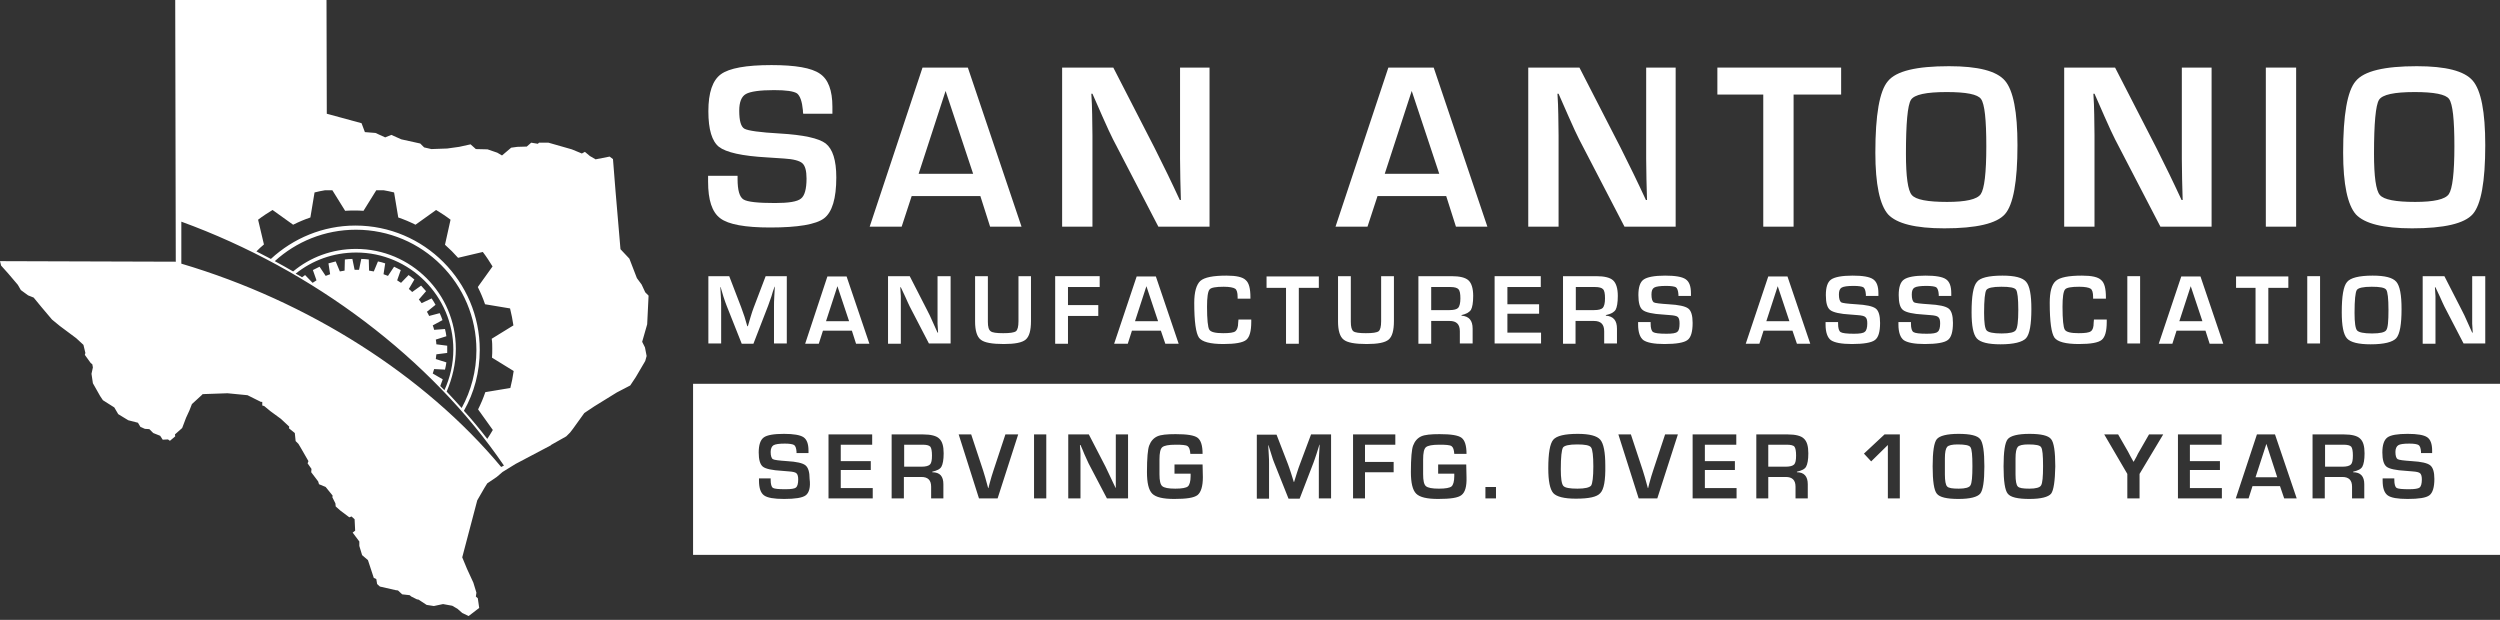 <?xml version="1.0" encoding="UTF-8"?> <svg xmlns="http://www.w3.org/2000/svg" width="242" height="60" viewBox="0 0 242 60" fill="none"><rect x="0" y="0" width="242" height="60" fill="#333333" stroke="none"/><path d="M196.341 43.021C195.802 43.021 195.453 43.102 195.318 43.263C195.183 43.425 195.103 43.775 195.103 44.367V45.175V45.928C195.103 46.548 195.183 46.952 195.318 47.086C195.453 47.248 195.829 47.302 196.449 47.302C197.068 47.302 197.472 47.194 197.579 46.978C197.714 46.763 197.768 46.144 197.768 45.121C197.768 44.071 197.714 43.479 197.579 43.29C197.472 43.102 197.068 43.021 196.341 43.021Z" fill="white"></path><path d="M218.336 46.198H220.436L219.386 42.967L218.336 46.198Z" fill="white"></path><path d="M172.946 43.048H171.169V45.175H172.865C173.269 45.175 173.538 45.094 173.673 44.96C173.807 44.825 173.861 44.529 173.861 44.098C173.861 43.667 173.807 43.371 173.7 43.237C173.592 43.102 173.323 43.048 172.946 43.048Z" fill="white"></path><path d="M152.674 43.021C151.893 43.021 151.435 43.129 151.301 43.317C151.166 43.532 151.085 44.233 151.085 45.417C151.085 46.305 151.166 46.844 151.328 47.032C151.489 47.221 151.947 47.302 152.701 47.302C153.428 47.302 153.858 47.194 154.02 47.005C154.155 46.79 154.235 46.171 154.235 45.148C154.235 44.125 154.155 43.506 154.02 43.317C153.885 43.102 153.428 43.021 152.674 43.021Z" fill="white"></path><path d="M189.503 43.021C188.965 43.021 188.615 43.102 188.48 43.263C188.345 43.425 188.265 43.775 188.265 44.367V45.175V45.928C188.265 46.548 188.345 46.952 188.48 47.086C188.615 47.248 188.992 47.302 189.611 47.302C190.23 47.302 190.634 47.194 190.741 46.978C190.876 46.763 190.93 46.144 190.93 45.121C190.93 44.071 190.876 43.479 190.741 43.29C190.634 43.102 190.203 43.021 189.503 43.021Z" fill="white"></path><path d="M226.843 43.048H225.066V45.175H226.762C227.166 45.175 227.436 45.094 227.57 44.96C227.705 44.825 227.759 44.529 227.759 44.098C227.759 43.667 227.705 43.371 227.597 43.237C227.462 43.102 227.22 43.048 226.843 43.048Z" fill="white"></path><path d="M67.089 37.152V53.709H242V37.152H67.089ZM77.993 47.948C77.67 48.19 76.97 48.298 75.893 48.298C74.924 48.298 74.278 48.19 73.954 47.948C73.631 47.706 73.47 47.248 73.47 46.521V46.306H74.6V46.44C74.6 46.871 74.681 47.14 74.816 47.221C74.977 47.329 75.381 47.356 76.054 47.356C76.593 47.356 76.916 47.302 77.05 47.194C77.185 47.087 77.266 46.817 77.266 46.413C77.266 46.117 77.212 45.929 77.104 45.821C76.997 45.714 76.754 45.66 76.377 45.633L75.731 45.579C74.762 45.525 74.116 45.39 73.847 45.175C73.578 44.96 73.443 44.502 73.443 43.802C73.443 43.075 73.604 42.59 73.927 42.348C74.251 42.106 74.924 41.998 75.893 41.998C76.808 41.998 77.454 42.106 77.777 42.321C78.1 42.537 78.262 42.967 78.262 43.614V43.856H77.104C77.104 43.802 77.104 43.748 77.104 43.721C77.077 43.371 76.997 43.156 76.862 43.075C76.727 42.994 76.431 42.941 75.974 42.941C75.408 42.941 75.058 42.994 74.87 43.102C74.708 43.21 74.6 43.425 74.6 43.748C74.6 44.125 74.681 44.367 74.816 44.448C74.951 44.529 75.408 44.583 76.189 44.637C77.104 44.69 77.697 44.825 77.966 45.04C78.235 45.256 78.37 45.687 78.37 46.36C78.477 47.167 78.316 47.706 77.993 47.948ZM84.454 48.244H80.2V42.052H84.427V43.048H81.385V44.637H84.292V45.498H81.385V47.248H84.481V48.244H84.454ZM91.319 46.871V48.244H90.134V47.113C90.134 46.467 89.811 46.171 89.192 46.171H87.496V48.244H86.311V42.052H89.354C90.108 42.052 90.646 42.187 90.915 42.456C91.211 42.725 91.346 43.183 91.346 43.883C91.346 44.502 91.265 44.933 91.13 45.175C90.996 45.417 90.7 45.552 90.242 45.66V45.714C90.996 45.714 91.319 46.117 91.319 46.871ZM96.569 48.244H94.765L92.8 42.052H94.011L95.169 45.552C95.276 45.875 95.438 46.44 95.653 47.248H95.68L95.788 46.817C95.923 46.306 96.057 45.875 96.165 45.552L97.323 42.052H98.561L96.569 48.244ZM101.28 48.244H100.095V42.052H101.28V48.244ZM109.141 48.244H107.149L105.372 44.852C105.291 44.69 105.157 44.394 104.968 43.964L104.78 43.506L104.591 43.075H104.538L104.564 43.479L104.591 43.883V44.69V48.244H103.407V42.052H105.399L107.014 45.175C107.149 45.444 107.31 45.794 107.499 46.198L107.741 46.71L107.984 47.221H108.01V46.817V46.413V45.606V42.052H109.195V48.244H109.141ZM115.925 47.921C115.575 48.19 114.849 48.298 113.664 48.298C112.587 48.298 111.887 48.136 111.537 47.786C111.187 47.437 111.026 46.736 111.026 45.687C111.026 44.34 111.106 43.479 111.241 43.129C111.403 42.698 111.672 42.402 112.022 42.241C112.372 42.079 112.964 42.025 113.799 42.025C114.902 42.025 115.602 42.133 115.925 42.375C116.249 42.617 116.41 43.129 116.41 43.937H115.225C115.199 43.533 115.118 43.291 114.956 43.183C114.795 43.075 114.418 43.048 113.799 43.048C113.126 43.048 112.695 43.129 112.506 43.291C112.318 43.452 112.237 43.856 112.237 44.475V45.094V45.902C112.237 46.521 112.318 46.898 112.506 47.06C112.695 47.221 113.099 47.302 113.772 47.302C114.418 47.302 114.822 47.221 114.983 47.087C115.145 46.952 115.252 46.602 115.252 46.09V45.848H113.691V44.96H116.41L116.437 46.198C116.437 47.087 116.249 47.652 115.925 47.921ZM128.848 48.244H127.663V44.879C127.663 44.61 127.663 44.313 127.69 43.964L127.717 43.506L127.744 43.048H127.717L127.583 43.479L127.448 43.91C127.313 44.287 127.233 44.583 127.152 44.771L125.806 48.271H124.729L123.356 44.825C123.275 44.637 123.167 44.34 123.06 43.964L122.925 43.533L122.79 43.102H122.764L122.79 43.56L122.817 44.017C122.844 44.367 122.844 44.663 122.844 44.906V48.271H121.66V42.079H123.571L124.675 44.933C124.756 45.121 124.837 45.417 124.971 45.794L125.106 46.225L125.24 46.656H125.267L125.402 46.225L125.537 45.794C125.644 45.444 125.752 45.148 125.833 44.933L126.91 42.052H128.848V48.244ZM135.067 43.048H132.132V44.717H134.905V45.714H132.132V48.244H130.975V42.052H135.067V43.048ZM141.474 47.921C141.151 48.19 140.397 48.298 139.213 48.298C138.136 48.298 137.436 48.136 137.086 47.786C136.736 47.437 136.574 46.736 136.574 45.687C136.574 44.34 136.655 43.479 136.79 43.129C136.951 42.698 137.221 42.402 137.571 42.241C137.921 42.079 138.513 42.025 139.347 42.025C140.451 42.025 141.151 42.133 141.474 42.375C141.797 42.617 141.959 43.129 141.959 43.937H140.774C140.747 43.533 140.667 43.291 140.505 43.183C140.343 43.075 139.967 43.048 139.32 43.048C138.647 43.048 138.217 43.129 138.028 43.291C137.84 43.452 137.759 43.856 137.759 44.475V45.094V45.902C137.759 46.521 137.84 46.898 138.028 47.06C138.217 47.221 138.62 47.302 139.294 47.302C139.94 47.302 140.343 47.221 140.505 47.087C140.667 46.952 140.774 46.602 140.774 46.09V45.848H139.213V44.96H141.932L141.959 46.198C141.986 47.087 141.824 47.652 141.474 47.921ZM144.812 48.244H143.789V47.14H144.812V48.244ZM154.908 47.733C154.585 48.109 153.804 48.271 152.539 48.271C151.408 48.271 150.681 48.083 150.358 47.733C150.035 47.356 149.874 46.575 149.874 45.337C149.874 43.856 150.035 42.941 150.358 42.564C150.681 42.187 151.462 41.998 152.727 41.998C153.858 41.998 154.585 42.187 154.908 42.564C155.231 42.941 155.393 43.775 155.393 45.067C155.42 46.494 155.258 47.383 154.908 47.733ZM160.427 48.244H158.623L156.658 42.052H157.87L159.027 45.552C159.135 45.875 159.296 46.44 159.512 47.248H159.539L159.646 46.817C159.781 46.306 159.916 45.875 160.023 45.552L161.181 42.052H162.419L160.427 48.244ZM168.1 48.244H163.846V42.052H168.073V43.048H165.031V44.637H167.938V45.498H165.031V47.248H168.1V48.244ZM174.992 46.871V48.244H173.807V47.113C173.807 46.467 173.484 46.171 172.865 46.171H171.169V48.244H170.011V42.052H173.053C173.807 42.052 174.346 42.187 174.615 42.456C174.911 42.725 175.046 43.183 175.046 43.883C175.046 44.502 174.965 44.933 174.83 45.175C174.696 45.417 174.4 45.552 173.942 45.66V45.714C174.642 45.714 174.992 46.117 174.992 46.871ZM183.93 48.244H182.745V43.075L181.13 44.663L180.43 43.91L182.422 42.052H183.903V48.244H183.93ZM191.683 47.786C191.414 48.109 190.714 48.298 189.583 48.298C188.453 48.298 187.753 48.136 187.483 47.786C187.214 47.463 187.08 46.575 187.08 45.148C187.08 43.721 187.214 42.833 187.483 42.51C187.753 42.187 188.453 41.998 189.583 41.998C190.714 41.998 191.414 42.16 191.683 42.51C191.953 42.833 192.087 43.721 192.087 45.148C192.087 46.575 191.953 47.463 191.683 47.786ZM198.548 47.786C198.279 48.109 197.579 48.298 196.448 48.298C195.318 48.298 194.618 48.136 194.349 47.786C194.079 47.463 193.945 46.575 193.945 45.148C193.945 43.721 194.079 42.833 194.349 42.51C194.618 42.187 195.318 41.998 196.448 41.998C197.579 41.998 198.279 42.16 198.548 42.51C198.818 42.833 198.952 43.721 198.952 45.148C198.925 46.575 198.791 47.463 198.548 47.786ZM207.109 45.875V48.244H205.925V45.875L203.69 42.052H205.036L205.979 43.694C206.033 43.775 206.113 43.964 206.248 44.206L206.383 44.448L206.517 44.69H206.544L206.679 44.448L206.813 44.206C206.921 43.99 207.002 43.802 207.083 43.694L208.025 42.052H209.398L207.109 45.875ZM215.078 48.244H210.825V42.052H215.051V43.048H211.982V44.637H214.89V45.498H211.982V47.248H215.078V48.244ZM221.109 48.244L220.705 47.06H218.04L217.663 48.244H216.424L218.47 42.052H220.22L222.32 48.244H221.109ZM228.862 46.871V48.244H227.678V47.113C227.678 46.467 227.355 46.171 226.735 46.171H225.039V48.244H223.855V42.052H226.897C227.651 42.052 228.189 42.187 228.458 42.456C228.755 42.725 228.889 43.183 228.889 43.883C228.889 44.502 228.808 44.933 228.674 45.175C228.539 45.417 228.243 45.552 227.785 45.66V45.714C228.512 45.714 228.862 46.117 228.862 46.871ZM235.162 47.948C234.839 48.19 234.139 48.298 233.062 48.298C232.093 48.298 231.447 48.19 231.124 47.948C230.801 47.706 230.639 47.248 230.639 46.521V46.306H231.77V46.44C231.77 46.871 231.851 47.14 231.985 47.221C232.147 47.329 232.551 47.356 233.224 47.356C233.735 47.356 234.085 47.302 234.22 47.194C234.354 47.087 234.435 46.817 234.435 46.413C234.435 46.117 234.381 45.929 234.274 45.821C234.166 45.714 233.924 45.66 233.547 45.633L232.901 45.579C231.931 45.525 231.285 45.39 231.016 45.175C230.747 44.96 230.612 44.502 230.612 43.802C230.612 43.075 230.774 42.59 231.097 42.348C231.42 42.106 232.093 41.998 233.062 41.998C234.004 41.998 234.624 42.106 234.947 42.321C235.27 42.537 235.431 42.967 235.431 43.614V43.856H234.354C234.354 43.802 234.354 43.748 234.354 43.721C234.327 43.371 234.247 43.156 234.112 43.075C233.977 42.994 233.681 42.941 233.224 42.941C232.658 42.941 232.308 42.994 232.147 43.102C231.985 43.21 231.877 43.425 231.877 43.748C231.877 44.125 231.958 44.367 232.093 44.448C232.227 44.529 232.685 44.583 233.466 44.637C234.381 44.69 234.973 44.825 235.243 45.04C235.512 45.256 235.647 45.687 235.647 46.36C235.647 47.167 235.485 47.706 235.162 47.948Z" fill="white"></path><path d="M89.3 43.048H87.523V45.175H89.219C89.623 45.175 89.892 45.094 90.027 44.96C90.161 44.825 90.215 44.529 90.215 44.098C90.215 43.667 90.161 43.371 90.054 43.237C89.919 43.102 89.677 43.048 89.3 43.048Z" fill="white"></path><path d="M80.604 11.011H77.75C77.723 10.877 77.723 10.769 77.723 10.688C77.642 9.827 77.454 9.288 77.158 9.046C76.835 8.83 76.108 8.723 74.923 8.723C73.55 8.723 72.635 8.857 72.204 9.1C71.774 9.342 71.558 9.88 71.558 10.715C71.558 11.684 71.72 12.276 72.07 12.465C72.42 12.653 73.55 12.815 75.489 12.923C77.777 13.057 79.258 13.38 79.931 13.892C80.604 14.43 80.954 15.507 80.954 17.176C80.954 19.222 80.55 20.541 79.769 21.134C78.989 21.726 77.239 22.022 74.546 22.022C72.124 22.022 70.508 21.726 69.728 21.134C68.92 20.541 68.543 19.357 68.543 17.58V17.015H71.397V17.338C71.397 18.415 71.585 19.061 71.962 19.303C72.339 19.545 73.362 19.653 75.031 19.653C76.35 19.653 77.185 19.518 77.535 19.222C77.885 18.953 78.073 18.307 78.073 17.284C78.073 16.53 77.939 16.046 77.669 15.803C77.4 15.561 76.808 15.399 75.893 15.345L74.277 15.238C71.827 15.103 70.293 14.753 69.593 14.215C68.92 13.676 68.57 12.546 68.57 10.769C68.57 8.965 68.974 7.78 69.781 7.188C70.589 6.596 72.231 6.3 74.681 6.3C76.996 6.3 78.558 6.569 79.365 7.134C80.173 7.673 80.577 8.75 80.577 10.338V11.011H80.604Z" fill="white"></path><path d="M94.899 18.98H88.25L87.281 21.941H84.185L89.3 6.542H93.688L98.884 21.941H95.842L94.899 18.98ZM94.2 16.826L91.534 8.803L88.923 16.826H94.2Z" fill="white"></path><path d="M117.083 6.542V21.941H112.129L107.741 13.488C107.526 13.057 107.176 12.33 106.718 11.28L106.234 10.176L105.749 9.073H105.641L105.695 10.096L105.722 11.092L105.749 13.111V21.941H102.814V6.542H107.768L111.779 14.349C112.129 15.049 112.533 15.884 113.018 16.853L113.61 18.091L114.202 19.357H114.31L114.283 18.361L114.256 17.364L114.229 15.372V6.542H117.083Z" fill="white"></path><path d="M139.993 18.98H133.343L132.374 21.941H129.278L134.393 6.542H138.782L143.978 21.941H140.935L139.993 18.98ZM139.32 16.826L136.655 8.803L134.043 16.826H139.32Z" fill="white"></path><path d="M162.204 6.542V21.941H157.25L152.862 13.488C152.646 13.057 152.296 12.33 151.839 11.28L151.354 10.176L150.87 9.073H150.762L150.816 10.096L150.843 11.092L150.87 13.111V21.941H147.935V6.542H152.889L156.9 14.349C157.25 15.049 157.654 15.884 158.138 16.853L158.731 18.091L159.323 19.357H159.431L159.404 18.361L159.377 17.364L159.35 15.372V6.542H162.204Z" fill="white"></path><path d="M173.619 9.153V21.941H170.684V9.153H166.242V6.542H178.222V9.153H173.619Z" fill="white"></path><path d="M188.668 6.408C191.468 6.408 193.272 6.865 194.079 7.808C194.887 8.75 195.291 10.823 195.291 14.053C195.291 17.58 194.887 19.815 194.079 20.73C193.272 21.645 191.306 22.103 188.21 22.103C185.41 22.103 183.607 21.645 182.772 20.757C181.964 19.842 181.534 17.849 181.534 14.78C181.534 11.119 181.938 8.804 182.745 7.861C183.553 6.865 185.518 6.408 188.668 6.408ZM188.426 8.911C186.46 8.911 185.303 9.154 184.98 9.665C184.657 10.177 184.495 11.927 184.495 14.888C184.495 17.096 184.684 18.442 185.06 18.872C185.437 19.33 186.595 19.546 188.48 19.546C190.283 19.546 191.387 19.303 191.737 18.792C192.087 18.28 192.275 16.746 192.275 14.161C192.275 11.577 192.114 10.069 191.764 9.584C191.441 9.127 190.337 8.911 188.426 8.911Z" fill="white"></path><path d="M214.082 6.542V21.941H209.128L204.74 13.488C204.525 13.057 204.175 12.33 203.717 11.28L203.233 10.176L202.748 9.073H202.64L202.694 10.096L202.721 11.092L202.748 13.111V21.941H199.813V6.542H204.74L208.752 14.349C209.101 15.049 209.505 15.884 209.99 16.853L210.582 18.091L211.174 19.357H211.282L211.255 18.361L211.228 17.364L211.201 15.372V6.542H214.082Z" fill="white"></path><path d="M222.266 6.542V21.941H219.332V6.542H222.266Z" fill="white"></path><path d="M233.95 6.408C236.75 6.408 238.554 6.865 239.361 7.808C240.169 8.75 240.573 10.823 240.573 14.053C240.573 17.58 240.169 19.815 239.361 20.73C238.554 21.645 236.589 22.103 233.493 22.103C230.693 22.103 228.889 21.645 228.054 20.757C227.247 19.842 226.816 17.849 226.816 14.78C226.816 11.119 227.22 8.804 228.027 7.861C228.835 6.865 230.827 6.408 233.95 6.408ZM233.735 8.911C231.77 8.911 230.612 9.154 230.289 9.665C229.966 10.177 229.804 11.927 229.804 14.888C229.804 17.096 229.993 18.442 230.37 18.872C230.746 19.33 231.904 19.546 233.789 19.546C235.592 19.546 236.696 19.303 237.046 18.792C237.396 18.28 237.585 16.746 237.585 14.161C237.585 11.577 237.423 10.069 237.073 9.584C236.75 9.127 235.619 8.911 233.735 8.911Z" fill="white"></path><path d="M76.162 26.733V33.248H74.923V29.694C74.923 29.398 74.923 29.102 74.95 28.725L74.977 28.241L75.004 27.756H74.977L74.816 28.214L74.681 28.671C74.546 29.075 74.439 29.371 74.358 29.587L72.931 33.275H71.8L70.347 29.613C70.266 29.425 70.158 29.102 70.024 28.698L69.889 28.241L69.754 27.783H69.728L69.754 28.267L69.781 28.752C69.808 29.129 69.808 29.425 69.808 29.694V33.248H68.57V26.733H70.589L71.747 29.748C71.827 29.963 71.935 30.26 72.07 30.663L72.204 31.121L72.339 31.579H72.393L72.527 31.121L72.662 30.663C72.77 30.287 72.877 29.99 72.958 29.775L74.116 26.733H76.162Z" fill="white"></path><path d="M82.462 32.01H79.662L79.258 33.275H77.939L80.093 26.76H81.95L84.158 33.275H82.866L82.462 32.01ZM82.193 31.095L81.062 27.703L79.958 31.095H82.193Z" fill="white"></path><path d="M92.019 26.733V33.248H89.919L88.061 29.668C87.981 29.479 87.819 29.183 87.631 28.726L87.415 28.268L87.2 27.81H87.146L87.173 28.241L87.2 28.672V29.533V33.275H85.961V26.733H88.061L89.757 30.045C89.919 30.341 90.081 30.691 90.269 31.122L90.511 31.66L90.754 32.199H90.807L90.78 31.768L90.754 31.337V30.502V26.733H92.019Z" fill="white"></path><path d="M98.561 26.733H99.799V31.068C99.799 31.983 99.637 32.575 99.287 32.872C98.938 33.168 98.237 33.302 97.161 33.302C96.03 33.302 95.276 33.168 94.926 32.872C94.576 32.602 94.388 32.01 94.388 31.122V26.733H95.626V31.149C95.626 31.633 95.707 31.929 95.895 32.064C96.057 32.199 96.461 32.252 97.107 32.252C97.753 32.252 98.157 32.199 98.345 32.064C98.507 31.929 98.588 31.606 98.588 31.095V26.733H98.561Z" fill="white"></path><path d="M103.38 27.783V29.533H106.314V30.583H103.38V33.275H102.141V26.733H106.449V27.783H103.38Z" fill="white"></path><path d="M112.372 32.01H109.572L109.168 33.275H107.849L110.03 26.76H111.887L114.095 33.275H112.803L112.372 32.01ZM112.103 31.095L110.972 27.703L109.868 31.095H112.103Z" fill="white"></path><path d="M119.883 30.933H121.122V31.149C121.122 32.064 120.96 32.629 120.637 32.899C120.314 33.168 119.56 33.302 118.429 33.302C117.137 33.302 116.356 33.087 116.06 32.683C115.764 32.252 115.603 31.149 115.603 29.318C115.603 28.241 115.818 27.541 116.195 27.191C116.599 26.841 117.433 26.68 118.725 26.68C119.668 26.68 120.287 26.814 120.583 27.11C120.906 27.38 121.041 27.945 121.041 28.78V28.914H119.802V28.753C119.802 28.322 119.722 28.053 119.56 27.945C119.399 27.837 119.022 27.757 118.456 27.757C117.702 27.757 117.218 27.837 117.083 28.026C116.922 28.214 116.841 28.78 116.841 29.695C116.841 30.933 116.922 31.687 117.056 31.902C117.191 32.145 117.649 32.252 118.402 32.252C119.022 32.252 119.425 32.199 119.587 32.064C119.748 31.929 119.856 31.66 119.856 31.23L119.883 30.933Z" fill="white"></path><path d="M125.725 27.864V33.275H124.487V27.864H122.602V26.76H127.663V27.864H125.725Z" fill="white"></path><path d="M133.694 26.733H134.932V31.068C134.932 31.983 134.771 32.575 134.421 32.872C134.071 33.168 133.371 33.302 132.294 33.302C131.163 33.302 130.409 33.168 130.059 32.872C129.709 32.602 129.521 32.01 129.521 31.122V26.733H130.759V31.149C130.759 31.633 130.84 31.929 131.002 32.064C131.163 32.199 131.594 32.252 132.213 32.252C132.859 32.252 133.263 32.199 133.452 32.064C133.613 31.929 133.694 31.606 133.694 31.095V26.733Z" fill="white"></path><path d="M137.301 33.275V26.733H140.505C141.313 26.733 141.851 26.868 142.147 27.137C142.443 27.406 142.605 27.918 142.605 28.645C142.605 29.291 142.524 29.749 142.389 29.991C142.228 30.233 141.932 30.395 141.474 30.502V30.556C142.201 30.61 142.551 31.014 142.551 31.822V33.248H141.313V32.064C141.313 31.391 140.99 31.068 140.317 31.068H138.54V33.275H137.301ZM138.54 30.018H140.317C140.747 30.018 141.016 29.937 141.151 29.802C141.286 29.641 141.366 29.345 141.366 28.887C141.366 28.43 141.313 28.133 141.178 27.999C141.07 27.864 140.801 27.783 140.397 27.783H138.54V30.018Z" fill="white"></path><path d="M145.916 27.783V29.453H148.985V30.368H145.916V32.199H149.174V33.248H144.678V26.733H149.147V27.783H145.916Z" fill="white"></path><path d="M151.3 33.275V26.733H154.504C155.312 26.733 155.85 26.868 156.146 27.137C156.442 27.406 156.604 27.918 156.604 28.645C156.604 29.291 156.523 29.749 156.389 29.991C156.227 30.233 155.931 30.395 155.446 30.502V30.556C156.173 30.61 156.523 31.014 156.523 31.822V33.248H155.285V32.064C155.285 31.391 154.962 31.068 154.289 31.068H152.512V33.275H151.3ZM152.539 30.018H154.316C154.746 30.018 155.015 29.937 155.15 29.802C155.285 29.641 155.365 29.345 155.365 28.887C155.365 28.43 155.312 28.133 155.177 27.999C155.069 27.864 154.8 27.783 154.396 27.783H152.539V30.018Z" fill="white"></path><path d="M163.658 28.645H162.473C162.473 28.591 162.473 28.537 162.473 28.51C162.446 28.134 162.365 27.918 162.231 27.81C162.096 27.73 161.773 27.676 161.288 27.676C160.696 27.676 160.319 27.73 160.131 27.837C159.942 27.945 159.862 28.16 159.862 28.51C159.862 28.914 159.942 29.157 160.077 29.264C160.212 29.345 160.696 29.399 161.531 29.453C162.5 29.506 163.119 29.641 163.415 29.857C163.711 30.072 163.846 30.556 163.846 31.256C163.846 32.118 163.684 32.683 163.334 32.925C163.011 33.168 162.258 33.302 161.127 33.302C160.104 33.302 159.431 33.168 159.081 32.925C158.758 32.683 158.569 32.172 158.569 31.418V31.176H159.781V31.31C159.781 31.768 159.862 32.037 160.023 32.145C160.185 32.252 160.615 32.306 161.315 32.306C161.881 32.306 162.231 32.252 162.365 32.118C162.527 32.01 162.581 31.714 162.581 31.31C162.581 30.987 162.527 30.799 162.419 30.691C162.311 30.583 162.042 30.529 161.665 30.503L160.992 30.449C159.969 30.395 159.296 30.233 159.027 30.018C158.731 29.803 158.596 29.318 158.596 28.564C158.596 27.81 158.758 27.299 159.108 27.057C159.458 26.814 160.158 26.68 161.181 26.68C162.15 26.68 162.823 26.787 163.173 27.03C163.523 27.272 163.684 27.703 163.684 28.403V28.645H163.658Z" fill="white"></path><path d="M173.511 32.01H170.711L170.307 33.275H168.988L171.169 26.76H173.027L175.234 33.275H173.942L173.511 32.01ZM173.215 31.095L172.084 27.703L170.98 31.095H173.215Z" fill="white"></path><path d="M181.83 28.645H180.618C180.618 28.591 180.618 28.537 180.618 28.51C180.592 28.134 180.511 27.918 180.376 27.81C180.242 27.73 179.919 27.676 179.434 27.676C178.842 27.676 178.465 27.73 178.276 27.837C178.088 27.945 178.007 28.16 178.007 28.51C178.007 28.914 178.088 29.157 178.222 29.264C178.357 29.345 178.842 29.399 179.676 29.453C180.645 29.506 181.265 29.641 181.561 29.857C181.857 30.072 181.992 30.556 181.992 31.256C181.992 32.118 181.83 32.683 181.48 32.925C181.157 33.168 180.403 33.302 179.272 33.302C178.249 33.302 177.576 33.168 177.226 32.925C176.903 32.683 176.715 32.172 176.715 31.418V31.176H177.926V31.31C177.926 31.768 178.007 32.037 178.169 32.145C178.33 32.252 178.761 32.306 179.461 32.306C180.026 32.306 180.376 32.252 180.511 32.118C180.672 32.01 180.753 31.714 180.753 31.31C180.753 30.987 180.699 30.799 180.565 30.691C180.457 30.583 180.188 30.529 179.811 30.503L179.138 30.449C178.115 30.395 177.442 30.233 177.173 30.018C176.876 29.803 176.742 29.318 176.742 28.564C176.742 27.81 176.903 27.299 177.253 27.057C177.603 26.814 178.303 26.68 179.326 26.68C180.295 26.68 180.968 26.787 181.318 27.03C181.668 27.272 181.83 27.703 181.83 28.403V28.645Z" fill="white"></path><path d="M188.883 28.645H187.672C187.672 28.591 187.672 28.537 187.672 28.51C187.645 28.134 187.564 27.918 187.429 27.81C187.295 27.73 186.972 27.676 186.487 27.676C185.895 27.676 185.518 27.73 185.33 27.837C185.141 27.945 185.06 28.16 185.06 28.51C185.06 28.914 185.141 29.157 185.276 29.264C185.41 29.345 185.895 29.399 186.729 29.453C187.699 29.506 188.318 29.641 188.614 29.857C188.91 30.072 189.045 30.556 189.045 31.256C189.045 32.118 188.883 32.683 188.533 32.925C188.21 33.168 187.456 33.302 186.326 33.302C185.303 33.302 184.63 33.168 184.28 32.925C183.957 32.683 183.768 32.172 183.768 31.418V31.176H184.98V31.31C184.98 31.768 185.06 32.037 185.222 32.145C185.383 32.252 185.814 32.306 186.514 32.306C187.079 32.306 187.429 32.252 187.564 32.118C187.726 32.01 187.806 31.714 187.806 31.31C187.806 30.987 187.753 30.799 187.618 30.691C187.51 30.583 187.241 30.529 186.864 30.503L186.191 30.449C185.168 30.395 184.495 30.233 184.226 30.018C183.93 29.803 183.795 29.318 183.795 28.564C183.795 27.81 183.957 27.299 184.307 27.057C184.656 26.814 185.33 26.68 186.379 26.68C187.349 26.68 188.022 26.787 188.372 27.03C188.722 27.272 188.883 27.703 188.883 28.403V28.645Z" fill="white"></path><path d="M193.837 26.68C195.021 26.68 195.775 26.868 196.125 27.272C196.475 27.676 196.637 28.537 196.637 29.91C196.637 31.391 196.475 32.333 196.125 32.737C195.775 33.114 194.941 33.329 193.648 33.329C192.464 33.329 191.71 33.141 191.36 32.764C191.01 32.387 190.849 31.526 190.849 30.233C190.849 28.672 191.01 27.703 191.36 27.299C191.656 26.895 192.491 26.68 193.837 26.68ZM193.729 27.757C192.895 27.757 192.41 27.864 192.275 28.08C192.141 28.295 192.06 29.022 192.06 30.287C192.06 31.23 192.141 31.795 192.302 31.983C192.464 32.172 192.949 32.279 193.756 32.279C194.537 32.279 194.995 32.172 195.129 31.956C195.291 31.741 195.371 31.095 195.371 29.991C195.371 28.887 195.291 28.241 195.156 28.053C195.022 27.837 194.537 27.757 193.729 27.757Z" fill="white"></path><path d="M202.694 30.933H203.933V31.149C203.933 32.064 203.771 32.629 203.448 32.899C203.125 33.168 202.398 33.302 201.24 33.302C199.948 33.302 199.167 33.087 198.871 32.683C198.575 32.252 198.414 31.149 198.414 29.318C198.414 28.241 198.602 27.541 199.006 27.191C199.41 26.841 200.244 26.68 201.536 26.68C202.479 26.68 203.098 26.814 203.394 27.11C203.717 27.38 203.852 27.945 203.852 28.78V28.914H202.613V28.753C202.613 28.322 202.533 28.053 202.371 27.945C202.21 27.837 201.833 27.757 201.267 27.757C200.513 27.757 200.029 27.837 199.894 28.026C199.733 28.214 199.652 28.78 199.652 29.695C199.652 30.933 199.733 31.687 199.867 31.902C200.002 32.145 200.46 32.252 201.213 32.252C201.833 32.252 202.236 32.199 202.398 32.064C202.586 31.929 202.667 31.66 202.667 31.23L202.694 30.933Z" fill="white"></path><path d="M207.163 26.733V33.248H205.925V26.733H207.163Z" fill="white"></path><path d="M213.49 32.01H210.69L210.286 33.275H208.967L211.148 26.76H213.006L215.213 33.275H213.894L213.49 32.01ZM213.194 31.095L212.063 27.703L210.959 31.095H213.194Z" fill="white"></path><path d="M219.574 27.864V33.275H218.336V27.864H216.451V26.76H221.512V27.864H219.574Z" fill="white"></path><path d="M224.582 26.733V33.248H223.343V26.733H224.582Z" fill="white"></path><path d="M229.67 26.68C230.855 26.68 231.608 26.868 231.958 27.272C232.308 27.676 232.47 28.537 232.47 29.91C232.47 31.391 232.308 32.333 231.958 32.737C231.608 33.114 230.801 33.329 229.482 33.329C228.297 33.329 227.543 33.141 227.193 32.764C226.843 32.387 226.682 31.526 226.682 30.233C226.682 28.672 226.843 27.703 227.193 27.299C227.516 26.895 228.351 26.68 229.67 26.68ZM229.589 27.757C228.755 27.757 228.27 27.864 228.135 28.08C228.001 28.295 227.92 29.022 227.92 30.287C227.92 31.23 228.001 31.795 228.162 31.983C228.324 32.172 228.808 32.279 229.616 32.279C230.397 32.279 230.855 32.172 230.989 31.956C231.151 31.741 231.204 31.095 231.204 29.991C231.204 28.887 231.124 28.241 230.989 28.053C230.855 27.837 230.37 27.757 229.589 27.757Z" fill="white"></path><path d="M240.573 26.733V33.248H238.473L236.616 29.668C236.535 29.479 236.373 29.183 236.185 28.726L235.969 28.268L235.754 27.81H235.7L235.727 28.241L235.754 28.672V29.533V33.275H234.516V26.733H236.616L238.312 30.045C238.473 30.341 238.635 30.691 238.823 31.122L239.065 31.66L239.308 32.199H239.362L239.335 31.768L239.308 31.337V30.502V26.733H240.573Z" fill="white"></path><path d="M62.782 28.618L62.459 28.295L62.108 27.541L61.651 26.922L60.924 25.037L60.062 24.122L59.578 18.441L59.336 15.399L59.013 15.157L57.639 15.426L57.613 15.399L57.101 15.103L56.617 14.699L56.32 14.861L56.267 14.834L55.351 14.457L53.09 13.811H52.174L52.067 13.919L51.421 13.811L50.99 14.188L50.075 14.215L49.482 14.296L48.594 15.049L48.136 14.78L47.194 14.457L46.063 14.43L45.552 13.972L44.448 14.215L43.29 14.376L41.756 14.43L41.056 14.268L40.679 13.892L38.848 13.488L37.879 13.057L37.287 13.299L36.344 12.869L35.321 12.788L34.998 11.926L31.633 11.011L31.606 0H16.961L17.015 25.333L0 25.279L0.108 25.71L0.808 26.491L1.723 27.568L2.019 28.079L2.719 28.591L3.258 28.806L4.011 29.722L5.034 30.933L5.788 31.552L7.377 32.737L8.077 33.383L8.265 34.164L8.211 34.352L8.776 35.133L8.938 35.267L8.992 35.564L8.857 36.183L8.992 37.098L9.692 38.337L9.961 38.74L11.065 39.44L11.442 40.087L12.411 40.679L13.353 40.921L13.595 41.325L14.026 41.513L14.457 41.54L14.834 41.917L15.507 42.186L15.749 42.563L16.261 42.536L16.449 42.671L16.961 42.24L16.934 42.052L17.634 41.433L18.011 40.437L18.334 39.736L18.576 39.117L19.545 38.229L19.572 38.175L19.707 38.148L22.022 38.067L23.96 38.256L25.253 38.902H25.387V39.252L25.576 39.306L26.195 39.817L27.191 40.544L27.999 41.298L27.972 41.459L28.537 41.917L28.618 42.698L28.887 42.967L29.129 43.371L29.856 44.636L29.776 44.852L30.152 45.39L30.125 45.713L30.799 46.602L30.879 46.871L31.525 47.14L32.198 47.975L32.172 48.136L32.468 48.728L32.495 49.025L32.952 49.428L33.814 50.075L34.029 49.994L34.325 50.263L34.379 51.367L34.137 51.555L34.783 52.417V52.847L35.052 53.736L35.617 54.22L36.183 55.943L36.425 56.051L36.506 56.536L36.775 56.778L38.31 57.128L38.525 57.155L38.929 57.532L39.656 57.613L39.817 57.747L40.356 58.016L40.517 58.043L41.298 58.555L41.998 58.663L42.886 58.474L43.182 58.528L43.775 58.636L44.286 58.932L44.744 59.336L45.363 59.632L46.171 59.013L46.386 58.851L46.252 57.909L46.063 57.747L46.117 57.37L45.821 56.401L45.202 55.055L44.744 53.951L46.198 48.432L46.898 47.221L47.167 46.79L48.082 46.171L48.648 45.686L49.913 44.906L53.332 43.102V43.075L54.813 42.24L55.19 41.863L55.459 41.513L56.563 39.979L57.532 39.333L59.712 37.987L61.005 37.314L61.543 36.506L62.459 34.944L62.593 34.46L62.432 33.625L62.162 33.087L62.647 31.391L62.782 28.618ZM48.513 45.202C41.109 36.318 29.829 29.156 17.553 25.522V21.457C30.341 26.114 41.702 34.702 48.782 45.067L48.513 45.202ZM41.89 36.156C41.944 36.021 41.971 35.86 42.025 35.725L43.075 35.779C43.129 35.537 43.182 35.321 43.209 35.079L42.186 34.756C42.213 34.594 42.213 34.46 42.24 34.298L43.29 34.164C43.29 34.056 43.29 33.921 43.29 33.814C43.29 33.679 43.29 33.571 43.29 33.464L42.24 33.329C42.24 33.168 42.213 33.033 42.186 32.871L43.209 32.548C43.182 32.306 43.129 32.064 43.075 31.848L42.025 31.929C41.998 31.795 41.944 31.633 41.89 31.498L42.833 30.987C42.752 30.772 42.671 30.529 42.563 30.314L41.54 30.583C41.486 30.448 41.406 30.314 41.325 30.179L42.16 29.506C42.052 29.291 41.917 29.102 41.783 28.887L40.813 29.345C40.733 29.21 40.625 29.102 40.544 28.995L41.244 28.187C41.083 27.999 40.921 27.837 40.76 27.649L39.898 28.268C39.79 28.16 39.683 28.052 39.575 27.972L40.113 27.056C39.925 26.895 39.736 26.76 39.548 26.626L38.821 27.379C38.687 27.299 38.579 27.218 38.444 27.137L38.794 26.141C38.579 26.033 38.364 25.926 38.148 25.818L37.556 26.706C37.421 26.652 37.287 26.599 37.125 26.545L37.287 25.495C37.071 25.414 36.829 25.36 36.587 25.306L36.183 26.276C36.048 26.249 35.887 26.222 35.725 26.195L35.698 25.118C35.456 25.091 35.214 25.064 34.971 25.064L34.756 26.114C34.675 26.114 34.594 26.114 34.541 26.114C34.46 26.114 34.379 26.114 34.325 26.114L34.11 25.064C33.868 25.064 33.625 25.091 33.383 25.118L33.356 26.195C33.194 26.222 33.06 26.249 32.898 26.276L32.495 25.306C32.252 25.36 32.037 25.441 31.795 25.495L31.956 26.545C31.822 26.599 31.66 26.652 31.525 26.706L30.933 25.818C30.718 25.926 30.502 26.033 30.287 26.141L30.637 27.137C30.502 27.218 30.368 27.299 30.26 27.379L29.533 26.626C29.425 26.706 29.345 26.76 29.237 26.841C29.022 26.706 28.833 26.599 28.618 26.491C30.233 25.199 32.252 24.445 34.487 24.445C39.656 24.445 43.883 28.672 43.883 33.841C43.883 35.241 43.559 36.587 43.021 37.771C42.886 37.637 42.752 37.502 42.617 37.367C42.698 37.152 42.779 36.937 42.859 36.721L41.89 36.156ZM44.125 33.76C44.125 28.429 39.79 24.095 34.46 24.095C32.145 24.095 30.018 24.903 28.375 26.276C27.783 25.926 27.191 25.603 26.599 25.279C28.672 23.395 31.418 22.237 34.46 22.237C40.894 22.237 46.117 27.46 46.117 33.895C46.117 35.914 45.605 37.825 44.69 39.494C44.206 38.956 43.721 38.417 43.236 37.906C43.775 36.641 44.125 35.241 44.125 33.76ZM47.651 33.733C47.651 34.029 47.651 34.325 47.625 34.621L49.724 35.914C49.644 36.479 49.536 37.017 49.401 37.556L46.978 37.96C46.79 38.525 46.548 39.09 46.279 39.629L47.705 41.621C47.544 41.917 47.355 42.186 47.167 42.483C46.467 41.567 45.713 40.652 44.906 39.763C45.902 38.014 46.44 36.021 46.44 33.868C46.44 27.245 41.056 21.834 34.406 21.834C31.256 21.834 28.375 23.072 26.222 25.064C25.764 24.822 25.306 24.58 24.822 24.337C25.064 24.095 25.279 23.88 25.549 23.664L24.983 21.268C25.441 20.918 25.899 20.622 26.383 20.326L28.375 21.753C28.914 21.484 29.479 21.241 30.045 21.053L30.448 18.63C30.772 18.549 31.122 18.468 31.471 18.415H32.172L33.41 20.407C33.706 20.38 34.002 20.38 34.298 20.38C34.594 20.38 34.891 20.38 35.187 20.407L36.425 18.415H37.125C37.475 18.468 37.798 18.549 38.148 18.63L38.552 21.053C39.117 21.241 39.683 21.484 40.221 21.753L42.213 20.326C42.698 20.622 43.156 20.918 43.613 21.268L43.075 23.691C43.532 24.095 43.963 24.526 44.34 24.956L46.736 24.391C47.086 24.849 47.382 25.306 47.678 25.791L46.252 27.783C46.521 28.322 46.763 28.887 46.952 29.452L49.374 29.856C49.509 30.395 49.617 30.96 49.698 31.498L47.598 32.791C47.651 33.141 47.651 33.437 47.651 33.733Z" fill="white"></path></svg> 